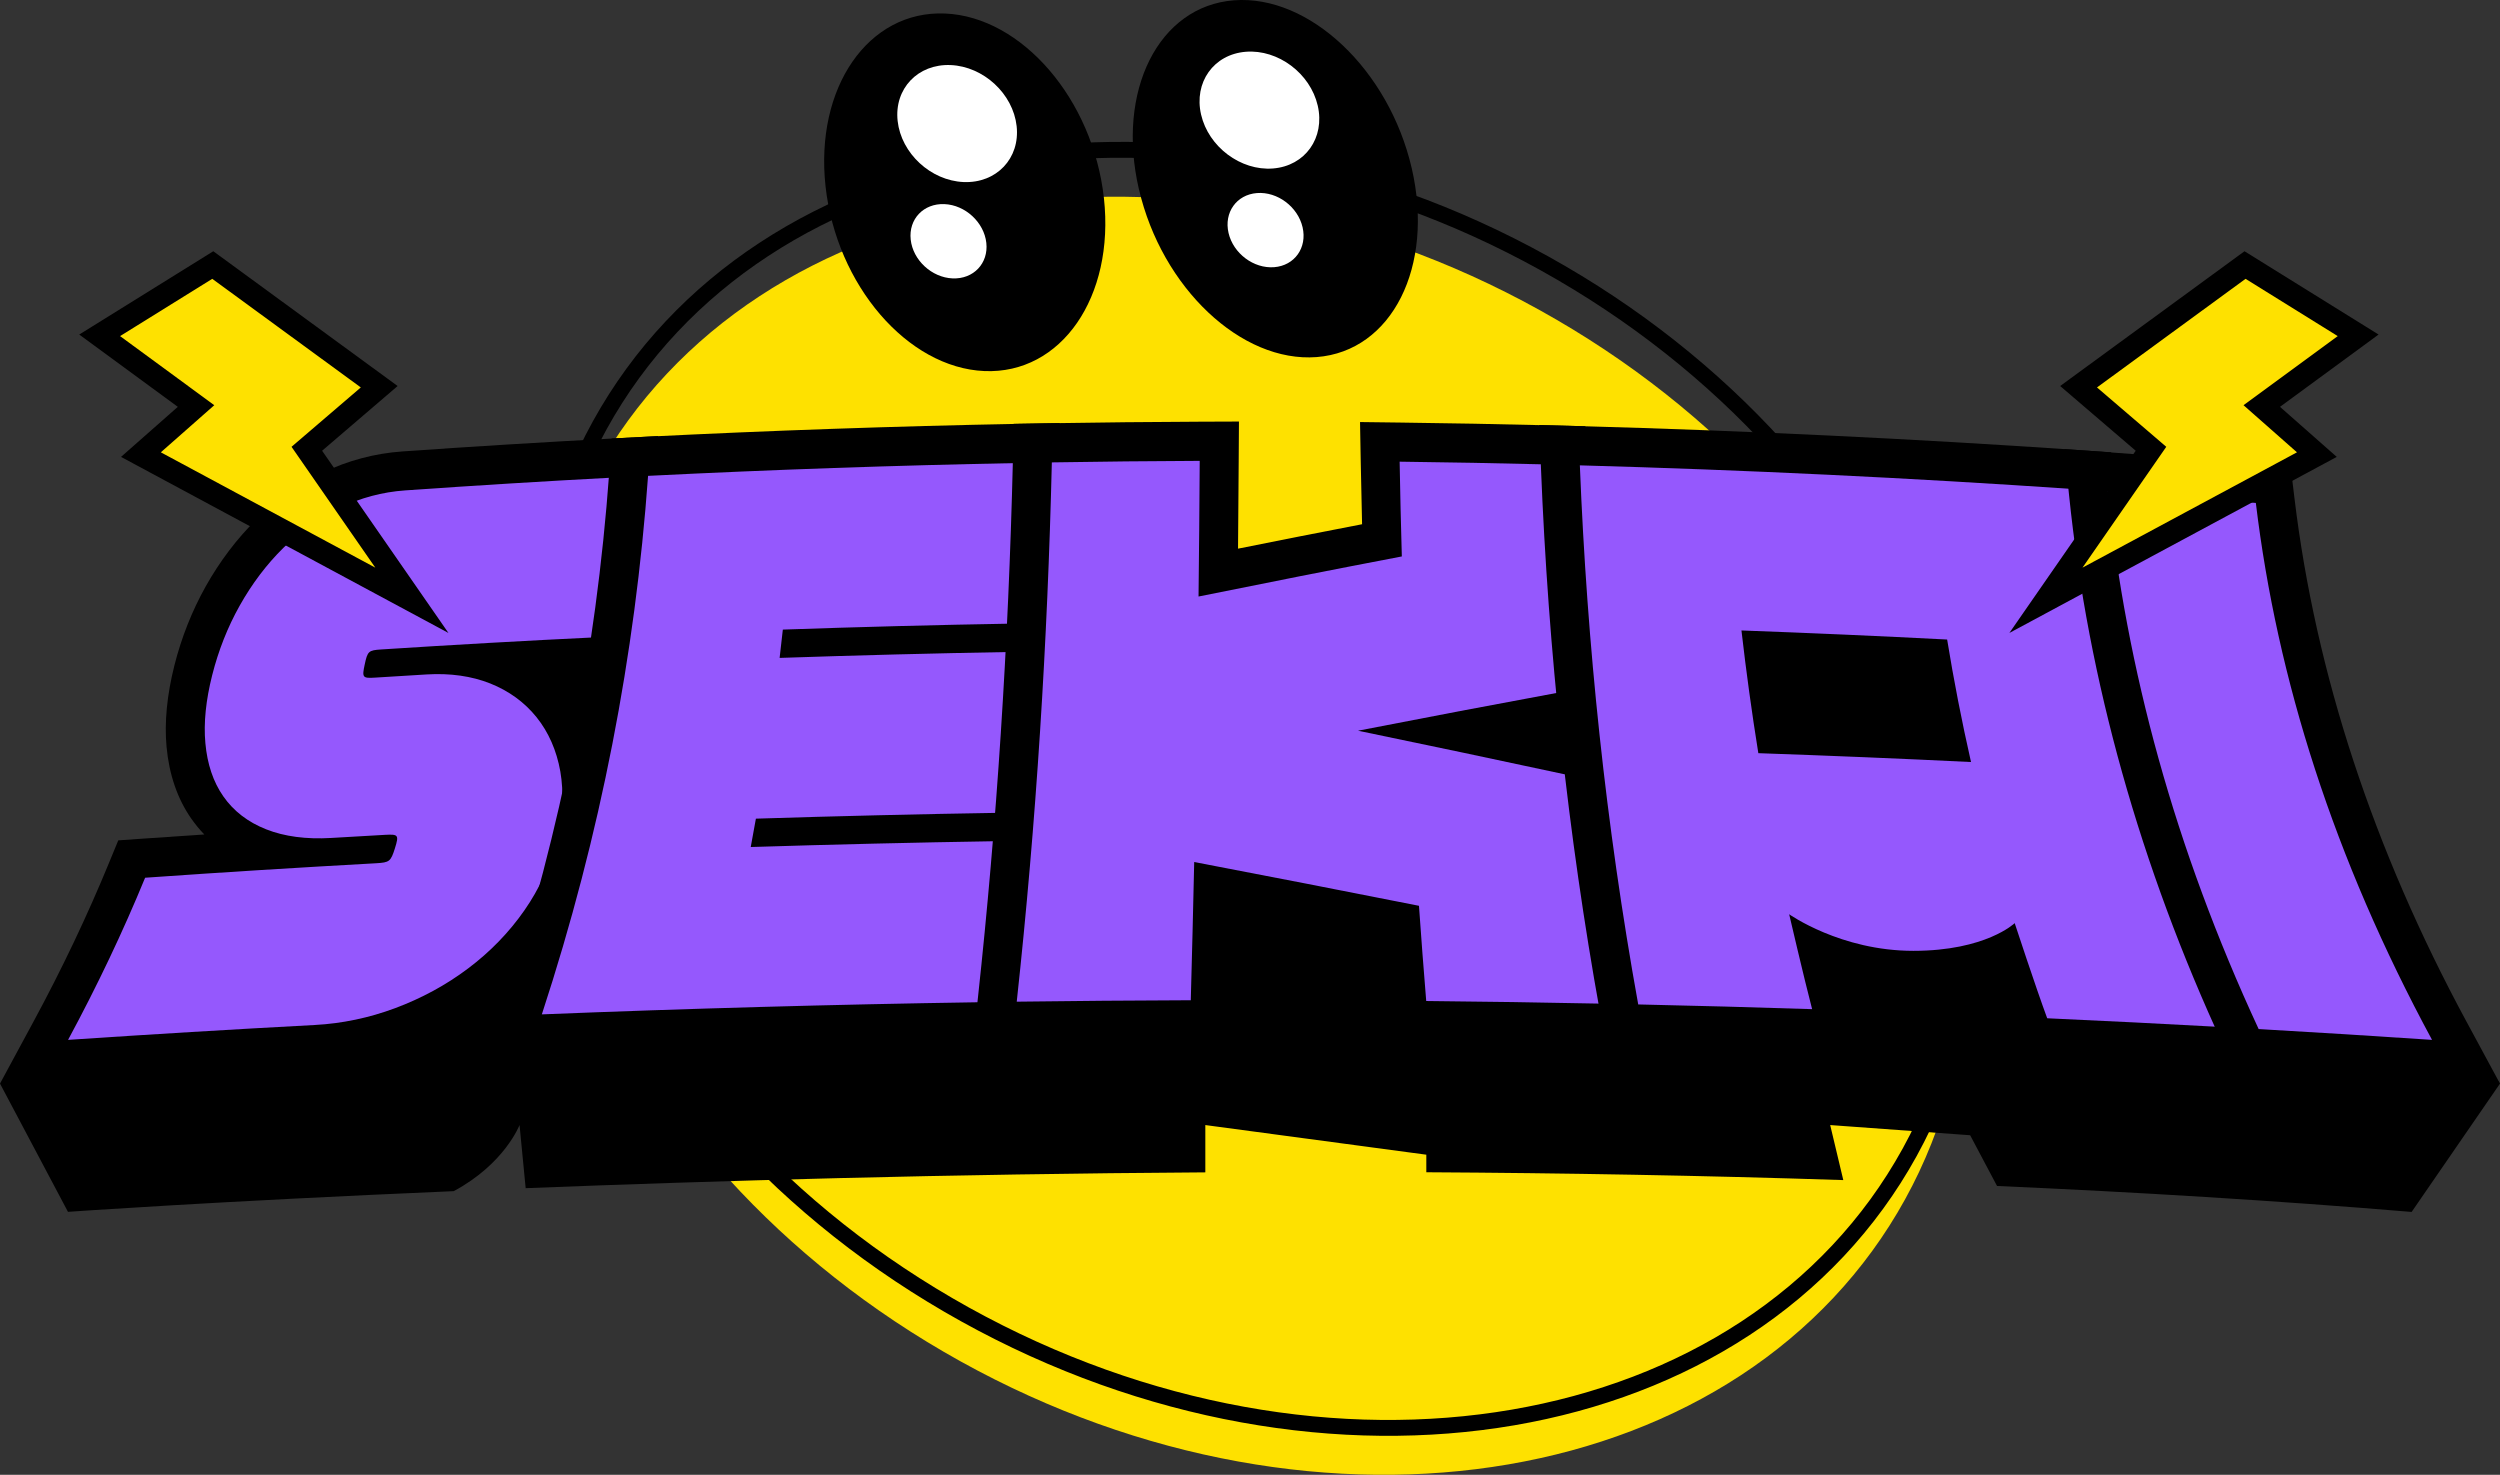 <svg width="556" height="328" viewBox="0 0 556 328" fill="none" xmlns="http://www.w3.org/2000/svg">
<rect x="0" y="0" width="556" height="328" fill="#333333" stroke="none"/>
<g clip-path="url(#clip0_1_31)">
<path d="M423.699 266.717C459.287 202.169 422.921 113.646 342.473 68.998C262.025 24.349 167.959 40.481 132.371 105.029C96.782 169.578 133.148 258.1 213.596 302.749C294.044 347.398 388.11 331.266 423.699 266.717Z" fill="#FEE100"/>
<path d="M424.704 256.285C460.292 191.736 423.926 103.214 343.478 58.565C263.03 13.916 168.964 30.048 133.375 94.597C97.787 159.146 134.153 247.668 214.601 292.317C295.049 336.966 389.115 320.834 424.704 256.285Z" stroke="black" stroke-width="3.53" stroke-miterlimit="10"/>
<path d="M556 240.99L536.345 269.534C506.057 267.007 475.111 265.128 444.142 263.762L438.161 252.478L407.034 250.213L409.95 262.452C378.584 261.428 347.433 260.881 317.213 260.71V256.805L268.065 250.213V260.733C210.927 261.097 158.805 262.6 116.908 264.251L115.546 250.201C115.546 250.201 112.255 258.832 100.907 264.912C48.025 267.177 15.116 269.512 15.116 269.512L0 240.99L57.875 205.023L76.044 129.763C76.044 129.763 136.688 116.18 136.949 116.18C137.221 116.18 206.74 154.789 206.74 154.789L344.165 130.583L465.136 122.875L556 241.002V240.99Z" fill="black"/>
<path d="M7.501 227.111C13.811 215.441 19.439 203.588 24.251 191.884L26.305 186.897L31.672 186.521C36.246 186.202 40.842 185.883 45.438 185.587C44.394 184.506 43.441 183.344 42.567 182.103C39.469 177.674 37.608 172.277 37.04 166.072C36.541 160.664 37.131 154.595 38.776 148.037C40.354 141.775 42.703 135.855 45.744 130.424C48.888 124.822 52.655 119.846 56.933 115.633C61.393 111.25 66.398 107.698 71.822 105.09C77.394 102.415 83.34 100.832 89.502 100.399C105.027 99.306 120.835 98.338 136.495 97.507L146.345 96.984L145.596 106.855C144.677 118.935 143.281 131.118 141.465 143.039L140.399 150.075L133.317 150.417C129.947 150.576 126.577 150.747 123.195 150.929C124.216 151.908 125.158 152.944 126.055 154.049C129.675 158.58 132.046 163.954 133.125 170.034C134.169 175.978 133.839 182.365 132.149 189.026C130.48 195.607 127.632 201.812 123.694 207.471C119.791 213.084 114.945 218.082 109.305 222.34C103.767 226.508 97.56 229.889 90.864 232.383C84.26 234.842 77.405 236.288 70.506 236.652C52.337 237.62 33.897 238.725 15.706 239.954L0 240.99L7.501 227.111Z" fill="black"/>
<path d="M75.578 112.935C70.971 115.155 66.761 118.161 63.016 121.85C59.26 125.55 56.014 129.866 53.302 134.705C50.612 139.498 48.57 144.69 47.185 150.178C45.801 155.666 45.256 160.755 45.676 165.287C46.096 169.898 47.401 173.871 49.671 177.116C51.94 180.373 55.129 182.843 59.214 184.449C63.243 186.043 68.111 186.692 73.649 186.362C77.655 186.122 81.65 185.895 85.655 185.667C88.595 185.508 88.754 185.701 87.834 188.65C86.904 191.599 86.62 191.815 83.658 191.986C66.523 192.931 49.387 194.001 32.274 195.208C27.36 207.163 21.663 219.175 15.138 231.267C33.431 230.037 51.736 228.933 70.063 227.954C76.032 227.635 82.069 226.382 87.868 224.219C93.735 222.033 99.228 219.061 104.119 215.372C109.01 211.695 113.22 207.357 116.613 202.484C119.972 197.668 122.367 192.419 123.774 186.874C125.181 181.34 125.419 176.183 124.613 171.549C123.785 166.881 121.992 162.827 119.325 159.503C116.658 156.189 113.186 153.662 109.021 151.999C104.89 150.36 100.136 149.677 94.87 149.996C91.057 150.223 87.244 150.462 83.431 150.701C80.628 150.884 80.481 150.69 81.116 147.764C81.74 144.838 81.967 144.622 84.759 144.439C100.805 143.403 116.863 142.492 132.92 141.718C134.725 129.843 136.075 118.002 136.972 106.183C121.357 107.003 105.742 107.971 90.127 109.064C85.043 109.417 80.174 110.726 75.601 112.924L75.578 112.935Z" fill="#9558FD"/>
<path d="M112.267 222.876C124.784 184.688 132.591 145.088 135.485 105.193L136.041 97.519L143.701 97.132C171.209 95.754 199.091 94.786 226.587 94.262L235.677 94.092L235.428 103.2C235.121 114.199 234.679 125.266 234.1 136.128H234.134L233.771 142.23L233.498 147.24H233.476C232.84 157.578 232.069 167.974 231.172 178.221H231.217L230.593 184.836L230.185 189.333H230.162C229.039 200.958 227.745 212.606 226.304 223.991L225.362 231.483L217.838 231.597C185.655 232.098 153.04 232.997 120.88 234.295L108.397 234.796L112.301 222.887L112.267 222.876Z" fill="black"/>
<path d="M120.505 225.597C152.87 224.299 185.269 223.399 217.679 222.898C219.189 210.943 220.505 199.011 221.64 187.079C203.415 187.375 185.178 187.808 166.965 188.377C167.362 186.271 167.736 184.164 168.111 182.069C186.143 181.5 204.186 181.067 222.23 180.771C223.297 168.839 224.193 156.918 224.908 144.997C207.738 145.293 190.557 145.737 173.388 146.318C173.637 144.223 173.876 142.128 174.103 140.022C191.159 139.43 208.215 138.986 225.271 138.69C225.929 126.78 226.429 114.871 226.758 102.973C199.216 103.496 171.674 104.453 144.132 105.83C141.261 145.498 133.681 185.382 120.505 225.597Z" fill="#9558FD"/>
<path d="M355.717 231.904C342.905 231.654 329.912 231.46 317.1 231.324L309.19 231.244L308.543 223.342C308.146 218.447 307.76 213.551 307.397 208.7C296.049 206.457 284.871 204.283 274.011 202.188C273.852 209.019 273.671 215.862 273.489 222.705L273.251 231.13L264.842 231.153C251.984 231.199 238.991 231.301 226.224 231.472L216.431 231.597L217.498 221.828C221.674 183.379 224.284 143.267 225.26 102.62L225.464 94.262L233.793 94.126C244.812 93.944 255.911 93.83 266.782 93.784L275.543 93.75L275.486 102.54C275.452 109.03 275.396 115.52 275.339 122.021C284.656 120.154 293.882 118.332 302.926 116.59C302.813 112.092 302.722 107.481 302.631 102.836L302.472 93.864L311.414 93.978C322.286 94.114 333.384 94.319 344.403 94.593L352.563 94.798L352.858 102.973C353.459 119.846 354.492 136.731 355.922 153.149L356.603 161.028C356.603 161.028 347.138 162.782 346.287 162.941C347.819 163.271 357.034 165.252 357.034 165.252L357.703 171.515C359.508 188.4 361.777 205.319 364.467 221.805L366.146 232.109L355.74 231.904H355.717Z" fill="black"/>
<path d="M311.778 123.751C296.821 126.609 281.751 129.581 266.555 132.667C266.669 122.602 266.76 112.548 266.816 102.494C255.854 102.54 244.892 102.654 233.93 102.836C232.976 142.743 230.48 182.718 226.122 222.773C239.025 222.602 251.928 222.5 264.831 222.454C265.114 212.207 265.364 201.949 265.591 191.713C281.966 194.844 298.625 198.089 315.579 201.448C316.067 208.507 316.612 215.566 317.191 222.625C330.093 222.75 342.996 222.944 355.888 223.206C353.13 206.264 350.86 189.345 349.056 172.437C333.157 169.021 317.486 165.708 302.018 162.508C317.281 159.537 332.352 156.668 347.263 153.912C345.788 137.016 344.778 120.154 344.165 103.291C333.203 103.018 322.241 102.813 311.278 102.676C311.403 109.701 311.562 116.726 311.766 123.751H311.778Z" fill="#9558FD"/>
<path d="M493.427 237.074C480.739 236.368 467.78 235.719 454.9 235.138L449.158 234.876L447.16 229.457C445.243 224.253 443.404 218.982 441.668 213.71C430.774 213.22 419.823 212.788 408.929 212.401C409.723 215.691 410.551 218.97 411.403 222.227L414.342 233.498L402.744 233.123C390.034 232.713 377.052 232.371 364.149 232.087L357.068 231.927L355.808 224.936C348.75 185.815 344.335 145.066 342.701 103.826L342.327 94.524L351.598 94.775C388.32 95.788 425.531 97.576 462.219 100.092L469.527 100.593L470.254 107.903C474.169 147.32 484.791 186.646 501.824 224.8L507.646 237.825L493.438 237.039L493.427 237.074ZM398.522 159.081C408.146 159.434 417.848 159.833 427.517 160.265C426.87 157.043 426.257 153.798 425.678 150.576C416.191 150.109 406.659 149.677 397.161 149.301C397.592 152.569 398.046 155.825 398.534 159.081H398.522Z" fill="black"/>
<path d="M364.331 223.388C377.233 223.673 390.125 224.014 403.016 224.435C401.178 217.388 397.91 203.326 397.91 203.326C397.91 203.326 409.36 211.467 425.52 211.467C441.679 211.467 448.068 205.307 448.068 205.307C448.068 205.307 452.687 219.392 455.297 226.462C468.177 227.043 481.046 227.692 493.903 228.398C475.882 188.035 465.533 148.231 461.618 108.802C424.861 106.274 388.105 104.51 351.36 103.496C352.948 143.358 357.102 183.31 364.342 223.399L364.331 223.388ZM391.055 167.518C389.591 158.41 388.343 149.312 387.299 140.215C402.551 140.773 417.803 141.445 433.043 142.231C434.519 151.294 436.289 160.379 438.354 169.477C422.592 168.702 406.818 168.053 391.044 167.507L391.055 167.518Z" fill="#9558FD"/>
<path d="M540.294 239.943C527.494 239.078 514.545 238.281 501.824 237.54L496.649 237.244L494.459 232.519C475.962 192.59 464.421 151.43 460.165 110.18L459.099 99.876L469.403 100.616C480.342 101.401 491.452 102.255 502.403 103.177L509.439 103.77L510.29 110.806C514.988 149.768 527.845 188.901 548.499 227.122L556 241.002L540.294 239.943Z" fill="black"/>
<path d="M468.79 109.292C472.852 148.686 483.599 188.468 502.323 228.864C515.181 229.605 528.038 230.402 540.884 231.267C518.994 190.745 506.42 151.032 501.699 111.853C490.737 110.931 479.763 110.089 468.801 109.303L468.79 109.292Z" fill="#9558FD"/>
<path d="M455.013 133.509L478.379 99.807L462.276 86.008L499.293 58.944L524.452 74.576L503.016 90.3L515.272 101.105L455.013 133.509Z" fill="#FEE100" stroke="black" stroke-width="5.09" stroke-miterlimit="10"/>
<path d="M91.602 133.509L68.236 99.807L84.339 86.008L47.322 58.944L22.163 74.576L43.599 90.3L31.343 101.105L91.602 133.509Z" fill="#FEE100" stroke="black" stroke-width="5.09" stroke-miterlimit="10"/>
<path d="M253.301 42.082C258.374 63.999 276.077 80.713 292.826 79.415C309.576 78.118 319.04 59.308 313.968 37.402C308.884 15.496 291.181 -1.218 274.431 0.068C257.681 1.355 248.217 20.175 253.29 42.082H253.301Z" fill="black"/>
<path d="M267.123 25.493C268.78 32.666 275.94 38.028 283.101 37.47C290.262 36.913 294.722 30.662 293.065 23.489C291.408 16.316 284.247 10.953 277.087 11.511C269.926 12.069 265.466 18.32 267.123 25.493Z" fill="white"/>
<path d="M273.228 51.816C274.284 56.371 278.823 59.775 283.373 59.422C287.924 59.069 290.75 55.096 289.694 50.541C288.639 45.987 284.1 42.583 279.549 42.936C274.998 43.288 272.173 47.262 273.228 51.816Z" fill="white"/>
<path d="M183.601 41.444C186.018 63.396 201.826 81.795 218.927 82.524C236.018 83.252 247.922 66.049 245.516 44.086C243.099 22.134 227.291 3.735 210.189 3.006C193.099 2.277 181.195 19.481 183.601 41.444Z" fill="black"/>
<path d="M199.636 26.916C200.43 34.1 206.989 40.169 214.297 40.488C221.606 40.795 226.894 35.227 226.1 28.043C225.305 20.859 218.746 14.79 211.438 14.471C204.13 14.164 198.841 19.732 199.636 26.916Z" fill="white"/>
<path d="M202.541 53.297C203.04 57.862 207.216 61.722 211.858 61.916C216.499 62.109 219.858 58.58 219.359 54.014C218.859 49.448 214.683 45.589 210.042 45.395C205.401 45.201 202.042 48.731 202.541 53.297Z" fill="white"/>
</g>
<defs>
<clipPath id="clip0_1_31">
<rect width="556" height="328" fill="white"/>
</clipPath>
</defs>
</svg>
